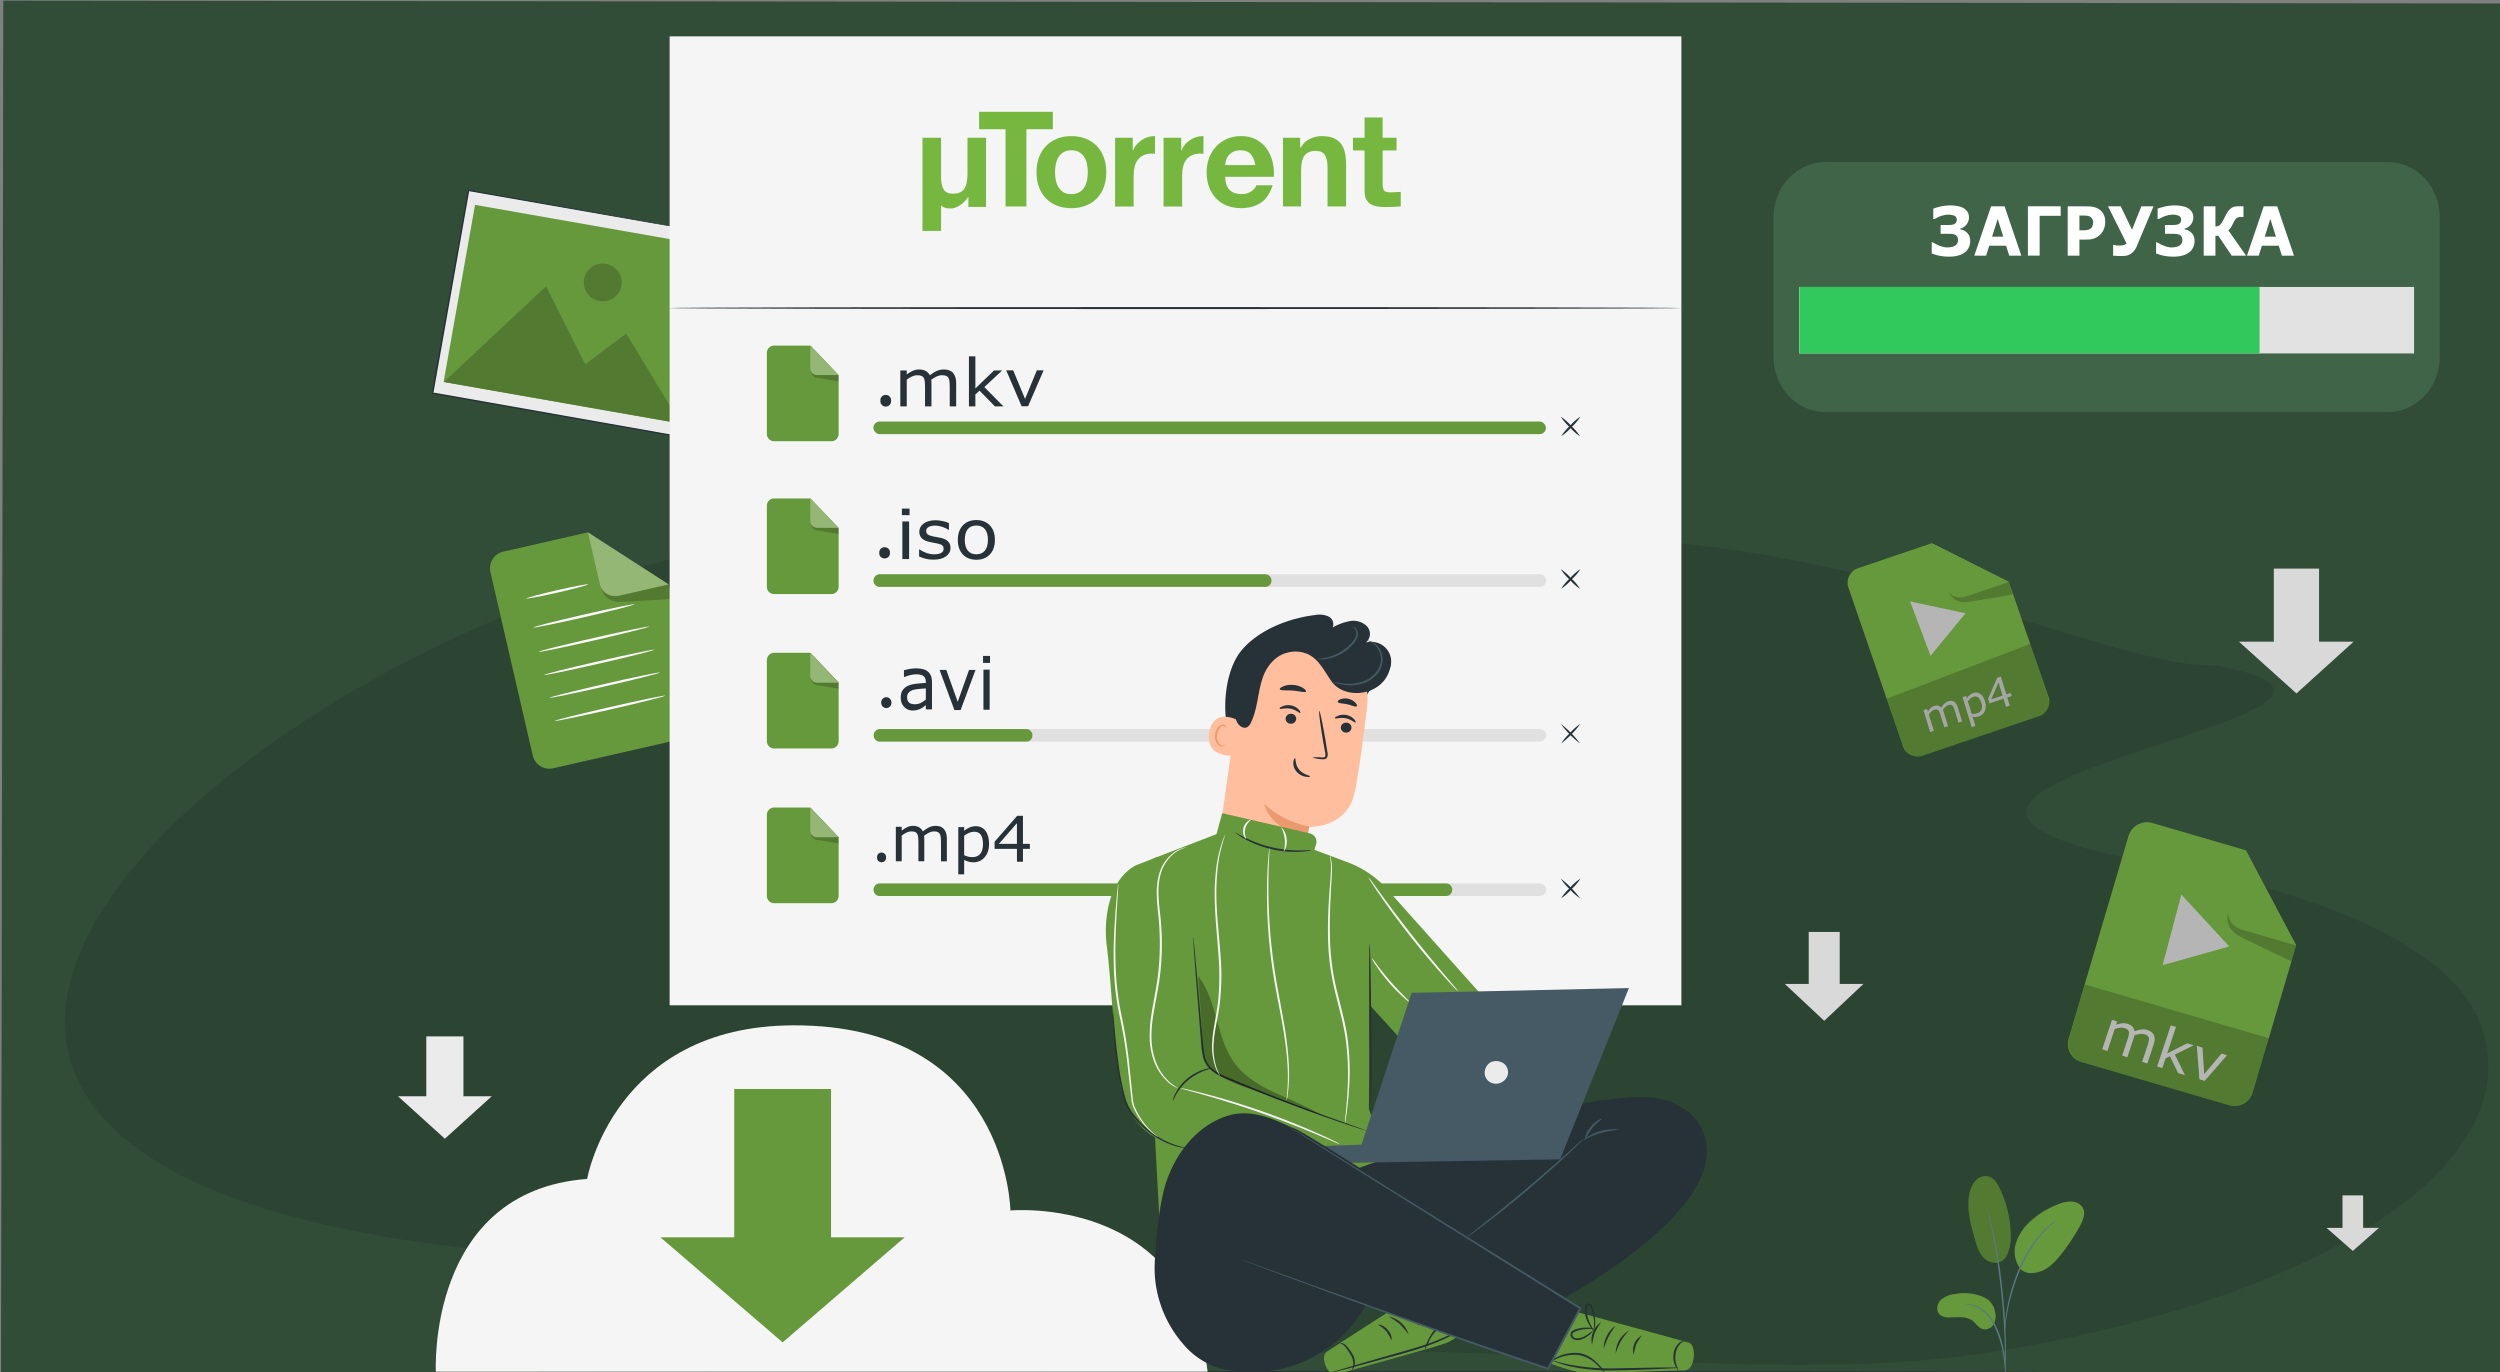 <svg version="1.1" viewBox="0 0 300.6 165" xmlns="http://www.w3.org/2000/svg">
 <rect x="0" y="0" width="300.6" height="165" fill="#808080" stroke="none"/>
 <style type="text/css">.custom-controls {
height: 64px;
fill: #fff;
}

.control-icon {
opacity: 0;
animation: icon-fade-in-out 4s ease-in-out infinite;
animation-fill-mode: forwards;
}

.stop {
animation-delay: .3s;
}

.play {
animation-delay: .5s;
}

.gamepad {
animation-delay: .7s;
padding: 0 0 0 20px;
}

@keyframes icon-fade-in-out {
0% {
opacity: 0;
}

10% {
opacity: 1;
}

80% {
opacity: 1;
}

90% {
opacity: 0;
}

100% {
opacity: 0;
}
}</style>
 <g transform="matrix(.038 0 0 .038 -.18 -.16)" clip-rule="evenodd" fill-rule="evenodd" image-rendering="optimizeQuality" shape-rendering="geometricPrecision">
  <polygon class="fil0" transform="matrix(.999 0 0 .992 21.47 6.601)" points="-6.29 -0.28 -13.51 4382 7930 4391 7937 8.68" fill="#314c37"/>
  <path d="m3901 1960c1286-653.5 2680 168.9 3115 149.9 837.8 156.3-1537 391.2-160.6 632.5 537.5 94.83 906.3 274.2 994.3 492.5 172.3 426.8-443.5 864-1514 1043-667.6 111.7-1437-20.78-2120 7.283-4273 175.6-1234-358.3-1485-293.3-5540 170.3-456.8-3358 1170-2032z" opacity=".094" stroke-width="12.89"/>
  <g transform="matrix(10.23 0 0 10.18 1526 -387.3)">
   <polygon transform="matrix(1 0 0 -1 -77.54 753)" points="72.18 392.4 72.18 373.8 80.94 373.8 66.43 360.6 51.93 373.8 60.69 373.8 60.69 392.4 66.1 392.4 66.76 392.4" fill="#ebebeb"/>
   <g fill="#d9d9d9">
    <polygon transform="matrix(1 0 0 -1 121.4 360.1)" points="433.2 144.9 439.8 144.9 440.6 144.9 447.2 144.9 447.2 122.2 457.9 122.2 440.2 106.1 422.4 122.2 433.2 122.2"/>
    <polygon transform="matrix(.685 0 0 -.712 114 431.3)" points="433.2 122.2 433.2 144.9 439.8 144.9 440.6 144.9 447.2 144.9 447.2 122.2 457.9 122.2 440.2 106.1 422.4 122.2"/>
    <polygon transform="matrix(.456 0 0 -.445 378.3 474.5)" points="422.4 122.2 433.2 122.2 433.2 144.9 439.8 144.9 440.6 144.9 447.2 144.9 447.2 122.2 457.9 122.2 440.2 106.1"/>
   </g>
   <path d="m483.8 464.9c0 0.15-104.7 0.26-233.8 0.26s-233.8-0.11-233.8-0.26 104.7-0.26 233.8-0.26 233.8 0.12 233.8 0.26z" fill="#263238"/>
   <g transform="translate(55.76 1.291)">
    <path d="m415.8 428.1c-1.71 2.44-5 1.63-6.57 0.14s-2.2-3.65-2.79-5.71c-1.35-4.7-2.72-9.64-1.71-14.43a8.05 8.05 0 0 1 1.84-3.92 4.17 4.17 0 0 1 4-1.32c1.68 0.44 2.72 2.08 3.47 3.64a34.46 34.46 0 0 1 3.4 14.76 11.93 11.93 0 0 1-1.61 6.84" fill="#66983c"/>
    <g opacity=".2">
     <path d="m415.8 428.1c-1.71 2.44-5 1.63-6.57 0.14s-2.2-3.65-2.79-5.71c-1.35-4.7-2.72-9.64-1.71-14.43a8.05 8.05 0 0 1 1.84-3.92 4.17 4.17 0 0 1 4-1.32c1.68 0.44 2.72 2.08 3.47 3.64a34.46 34.46 0 0 1 3.4 14.76 11.93 11.93 0 0 1-1.61 6.84"/>
    </g>
    <path d="m409.4 440.5a14.77 14.77 0 0 0-9.19-1.11 7.64 7.64 0 0 0-4.54 2c-1.13 1.25-1.35 3.46 0 4.53a4.34 4.34 0 0 0 2.86 0.73c2.43 0 5.12-0.46 7.06 1 1.11 0.83 1.85 2.22 3.17 2.63a3.14 3.14 0 0 0 3.45-1.54 5.36 5.36 0 0 0 0.39-3.94 6.05 6.05 0 0 0-3.2-4.3z" fill="#66983c"/>
    <path d="m420.5 431.6a8.85 8.85 0 0 1-1.38-8.17 15.66 15.66 0 0 1 4.84-7 26 26 0 0 1 8.67-5.12 9.17 9.17 0 0 1 3.9-0.66 4.1 4.1 0 0 1 3.27 2c0.91 1.74 0 3.85-0.91 5.57a66.39 66.39 0 0 1-5.69 8.67c-1.71 2.2-3.67 4.37-6.27 5.37s-5.3 0.87-6.68-0.93" fill="#66983c"/>
    <g fill="#5b7886">
     <path d="m415.9 464.9a5.5 5.5 0 0 1-0.15-1.11l-0.3-3a41.5 41.5 0 0 0-0.68-4.44 33.72 33.72 0 0 0-1.61-5.24 19.48 19.48 0 0 0-2.68-4.75 10.1 10.1 0 0 0-3.38-2.81 9.73 9.73 0 0 0-2.85-0.89 5.64 5.64 0 0 1-1.1-0.15 4.39 4.39 0 0 1 1.12 0 8.7 8.7 0 0 1 3 0.77 10 10 0 0 1 3.57 2.84 18.41 18.41 0 0 1 2.77 4.84 32.47 32.47 0 0 1 1.61 5.32 40.85 40.85 0 0 1 0.59 4.5c0.09 1.28 0.13 2.32 0.15 3a5.44 5.44 0 0 1-0.06 1.12z"/>
     <path d="m415.7 462.6a3.28 3.28 0 0 1 0-0.51v-1.47c0-1.28 0-3.13-0.07-5.41-0.11-4.57-0.5-10.87-1.26-17.79s-1.78-13.16-2.71-17.64c-0.21-1.12-0.43-2.13-0.64-3s-0.37-1.65-0.53-2.26l-0.34-1.44a1.58 1.58 0 0 1-0.09-0.5 3 3 0 0 1 0.18 0.48l0.42 1.41c0.19 0.61 0.39 1.37 0.61 2.25s0.47 1.89 0.71 3a164.2 164.2 0 0 1 2.84 17.65c0.76 6.94 1.11 13.26 1.14 17.83 0 2.29 0 4.14-0.08 5.42q-0.06 0.9-0.09 1.47a1.75 1.75 0 0 1-0.09 0.51z"/>
     <path d="m415.7 450.4a11.4 11.4 0 0 1 0-1.54c0.06-1 0.2-2.42 0.47-4.17a55.85 55.85 0 0 1 1.36-6.07 53.66 53.66 0 0 1 2.54-7.18 38.15 38.15 0 0 1 7.45-11.6 18 18 0 0 1 1.75-1.63c0.27-0.23 0.51-0.46 0.75-0.64s0.47-0.32 0.68-0.47a8.37 8.37 0 0 1 1.3-0.82 44.81 44.81 0 0 0-4.25 3.78 40.59 40.59 0 0 0-7.26 11.56 56.06 56.06 0 0 0-2.55 7.12c-0.67 2.23-1.11 4.28-1.45 6s-0.5 3.14-0.61 4.12a10 10 0 0 1-0.18 1.54z"/>
    </g>
   </g>
   <rect transform="rotate(-79.98)" x="-160.8" y="13.26" width="63.96" height="80" fill="#ebebeb"/>
   <path d="m75.06 111.6-0.39-0.06-1.14-0.16-20.42-3.53-56.9-10 0.24-0.16c-3.31 18.74-7.1 40.24-11.11 63l-0.19-0.26 78.78 14-0.23 0.16c3.4-19 6.21-34.68 8.18-45.67 1-5.49 1.77-9.8 2.3-12.75l0.62-3.37c0.14-0.76 0.23-1.16 0.23-1.16l-0.18 1.13c-0.13 0.76-0.32 1.88-0.57 3.33-0.51 2.95-1.25 7.25-2.2 12.74-1.92 11-4.68 26.79-8 45.81v0.19h-0.19l-78.83-13.96h-0.23v-0.23c4-22.74 7.84-44.23 11.16-63v-0.2h0.2l57 10.18 16.07 2.89 4.24 0.78 1.08 0.2z" fill="#263238"/>
   <g fill="#66983c">
    <rect transform="rotate(-79.98)" x="-156.8" y="16.03" width="55.91" height="74.38"/>
    <polygon transform="translate(-289.9 53.38)" points="310.1 74.09 322.2 98.3 334.9 88.76 351.7 116.7 278.5 103.8"/>
    <path d="m43.48 127.3a5.86 5.86 0 1 1-4.75-6.79 5.87 5.87 0 0 1 4.75 6.79z"/>
   </g>
   <g transform="translate(-289.9 53.38)" opacity=".2">
    <polygon points="310.1 74.09 322.2 98.3 334.9 88.76 351.7 116.7 278.5 103.8"/>
    <path d="m333.4 73.89a5.86 5.86 0 1 1-4.75-6.79 5.87 5.87 0 0 1 4.75 6.79z"/>
   </g>
   <path d="m540.7 382-45.54-13.37a5.94 5.94 0 0 1-4-7.37l18.5-63a6 6 0 0 1 7.38-4l28.88 8.48 15.59 29.6-13.41 45.69a5.94 5.94 0 0 1-7.4 3.97z" fill="#66983c"/>
   <g transform="translate(110.3 109.9)" opacity=".2">
    <path transform="rotate(16.36 410.9 254.1)" d="m381.4 242.4h59.34v17.18a6.36 6.36 0 0 1-6.36 6.36h-46.63a6.36 6.36 0 0 1-6.36-6.36v-17.18z"/>
   </g>
   <path d="m545.9 302.7-5.21 17.74a5.52 5.52 0 0 0 3.75 6.85l17.05 5z" fill="#66983c"/>
   <g transform="translate(110.3 109.9)" opacity=".2">
    <path d="m430.2 212.2s-1.49 4.24 3 7.09a5.45 5.45 0 0 0 0.53 0.29c2.11 1.05 16 8 16.1 7.63l1.4-4.77-17.06-5s-4.2-1.42-3.97-5.24z"/>
   </g>
   <path d="m63.62 267.8-41.21 9.46a5.28 5.28 0 0 1-6.34-4l-13.09-57a5.28 5.28 0 0 1 4-6.34l26.14-6 25 16.21 9.49 41.34a5.28 5.28 0 0 1-3.99 6.33z" fill="#66983c"/>
   <g transform="translate(-69.27 7.319)" opacity=".2">
    <path d="m106.6 214a5.49 5.49 0 0 0 5.42 4.21 4.87 4.87 0 0 0 0.54 0c2.09-0.1 15.9-0.78 15.83-1.09l-1-4.31-15.43 3.54s-3.88 0.7-5.36-2.35z"/>
   </g>
   <g transform="translate(-69.27 7.319)" opacity=".3">
    <path d="m102.4 196.6 3.68 16a4.92 4.92 0 0 0 5.9 3.7l15.43-3.54z" fill="#fff"/>
   </g>
   <g fill="#fafafa">
    <path d="m33.16 220.1c0 0.21-4.18 1.36-9.44 2.56s-9.57 2-9.62 1.82 4.18-1.35 9.45-2.56 9.57-2.02 9.61-1.82z"/>
    <path d="m47.56 226.3c0 0.21-6.94 2-15.6 4s-15.73 3.4-15.78 3.2 6.94-2 15.61-4 15.72-3.41 15.77-3.2z"/>
    <path d="m52.13 233.2c0 0.21-7.57 2.13-17 4.3s-17.16 3.78-17.21 3.55 7.57-2.13 17-4.29 17.16-3.76 17.21-3.56z"/>
    <path d="m53.73 240.4c0 0.21-7.57 2.14-17 4.3s-17.14 3.76-17.19 3.56 7.57-2.14 17-4.3 17.19-3.76 17.19-3.56z"/>
    <path d="m55.41 247.5c0 0.21-7.57 2.14-17 4.3s-17.14 3.76-17.18 3.56 7.57-2.13 17-4.3 17.13-3.78 17.18-3.56z"/>
    <path d="m57.05 254.7c0.05 0.2-7.57 2.13-17 4.29s-17.15 3.76-17.19 3.56 7.57-2.13 17-4.3 17.14-3.76 17.19-3.55z"/>
   </g>
   <g transform="matrix(1.148 0 0 1.176 -10.57 15.28)">
    <g transform="translate(-71.21 -56.87)">
     <rect x="131.3" y="86.19" width="272.6" height="256.1" fill="#f5f5f5" stroke-width="1.033"/>
     <path d="m174.9 193.2h-15.46a1.93 1.93 0 0 1-1.94-1.93v-21.41a1.94 1.94 0 0 1 1.94-1.94h9.8l7.6 7.83v15.52a1.93 1.93 0 0 1-1.94 1.93z" fill="#66983c"/>
     <path d="m169.2 167.9v6a1.81 1.81 0 0 0 1.8 1.8h5.8z" fill="#66983c"/>
     <g opacity=".2">
      <path d="m169.3 174.5a2 2 0 0 0 1.59 1.94h0.19c0.76 0.14 5.74 1 5.74 0.91v-1.62h-5.8s-1.44-0.01-1.72-1.23z"/>
     </g>
     <g opacity=".3">
      <path d="m169.2 167.9v6a1.81 1.81 0 0 0 1.8 1.8h5.8z" fill="#fff"/>
     </g>
     <path d="m188.1 182.5a1.439 1.371 0 1 1 2.855 0 1.439 1.371 0 1 1-2.855 0z" fill="#263238" stroke-width="2.23"/>
     <rect x="186.2" y="188" width="181.2" height="3.32" rx="1.66" fill="#66983c"/>
     <path d="m376.7 186.7a13.43 13.43 0 0 1-2.42 2.78 13.26 13.26 0 0 1-2.78 2.41 13.55 13.55 0 0 1 2.41-2.78 13.17 13.17 0 0 1 2.79-2.41z" fill="#263238"/>
     <path d="m376.6 191.9a13.26 13.26 0 0 1-2.78-2.41 13.43 13.43 0 0 1-2.42-2.78 13.26 13.26 0 0 1 2.78 2.41 13.43 13.43 0 0 1 2.42 2.78z" fill="#263238"/>
     <path d="m174.9 233.6h-15.46a1.94 1.94 0 0 1-1.94-1.94v-21.41a1.93 1.93 0 0 1 1.94-1.93h9.8l7.6 7.82v15.52a1.94 1.94 0 0 1-1.94 1.94z" fill="#66983c"/>
     <path d="m169.2 208.3v6a1.8 1.8 0 0 0 1.8 1.8h5.8z" fill="#66983c"/>
     <g opacity=".2">
      <path d="m169.3 214.8a2 2 0 0 0 1.59 1.94h0.19c0.76 0.14 5.74 1 5.74 0.91v-1.58h-5.8s-1.44-0.05-1.72-1.27z"/>
     </g>
     <g opacity=".3">
      <path d="m169.2 208.3v6a1.8 1.8 0 0 0 1.8 1.8h5.8z" fill="#fff"/>
     </g>
     <path d="m187.8 222.7a1.438 1.316 0 1 1 2.853 0 1.438 1.316 0 1 1-2.853 0z" fill="#263238" stroke-width="2.184"/>
     <path d="m365.8 231.7h-177.9a1.66 1.66 0 0 1-1.66-1.66 1.66 1.66 0 0 1 1.66-1.67h177.9a1.66 1.66 0 0 1 1.66 1.67 1.66 1.66 0 0 1-1.66 1.66z" fill="#e0e0e0"/>
     <path d="m291.8 231.7h-103.9a1.66 1.66 0 0 1-1.66-1.66 1.66 1.66 0 0 1 1.66-1.67h103.9a1.66 1.66 0 0 1 1.66 1.67 1.66 1.66 0 0 1-1.66 1.66z" fill="#66983c"/>
     <path d="m376.7 227a13.14 13.14 0 0 1-2.42 2.78 12.57 12.57 0 0 1-2.78 2.41 13.55 13.55 0 0 1 2.41-2.78 13.17 13.17 0 0 1 2.79-2.41z" fill="#263238"/>
     <path d="m376.6 232.2a12.57 12.57 0 0 1-2.78-2.41 13.14 13.14 0 0 1-2.42-2.78 13.26 13.26 0 0 1 2.78 2.41 13.43 13.43 0 0 1 2.42 2.78z" fill="#263238"/>
     <path d="m174.9 274.4h-15.46a1.94 1.94 0 0 1-1.94-1.94v-21.41a1.94 1.94 0 0 1 1.94-1.93h9.8l7.6 7.83v15.51a1.94 1.94 0 0 1-1.94 1.94z" fill="#66983c"/>
     <path d="m169.2 249.2v6a1.8 1.8 0 0 0 1.8 1.83h5.8z" fill="#66983c"/>
     <g opacity=".2">
      <path d="m169.3 255.7a2 2 0 0 0 1.59 1.94h0.19c0.76 0.13 5.74 1 5.74 0.9v-1.56h-5.8s-1.44 0-1.72-1.28z"/>
     </g>
     <g opacity=".3">
      <path d="m169.2 249.2v6a1.8 1.8 0 0 0 1.8 1.83h5.8z" fill="#fff"/>
     </g>
     <path d="m188.3 262.3a1.386 1.442 0 1 1 1.364 1.442 1.364 1.419 0 0 1-1.364-1.442z" fill="#263238" stroke-width="2.244"/>
     <path d="m365.8 272.6h-177.9a1.66 1.66 0 0 1-1.66-1.66 1.66 1.66 0 0 1 1.66-1.66h177.9a1.66 1.66 0 0 1 1.66 1.66 1.66 1.66 0 0 1-1.66 1.66z" fill="#e0e0e0"/>
     <path d="m227.4 272.6h-39.45a1.66 1.66 0 0 1-1.66-1.66 1.66 1.66 0 0 1 1.66-1.66h39.45a1.66 1.66 0 0 1 1.66 1.66 1.66 1.66 0 0 1-1.66 1.66z" fill="#66983c"/>
     <path d="m376.7 267.9a26.68 26.68 0 0 1-5.2 5.2 13.26 13.26 0 0 1 2.41-2.78 13 13 0 0 1 2.79-2.42z" fill="#263238"/>
     <path d="m376.6 273.1a26.68 26.68 0 0 1-5.2-5.2 26.68 26.68 0 0 1 5.2 5.2z" fill="#263238"/>
     <path d="m174.9 315.3h-15.46a1.94 1.94 0 0 1-1.94-1.93v-21.41a1.94 1.94 0 0 1 1.94-1.94h9.8l7.6 7.83v15.52a1.94 1.94 0 0 1-1.94 1.93z" fill="#66983c"/>
     <path d="m169.2 290.1v6a1.81 1.81 0 0 0 1.8 1.8h5.8z" fill="#66983c"/>
     <g opacity=".2">
      <path d="m169.3 296.6a2 2 0 0 0 1.59 1.94h0.19c0.76 0.14 5.74 1 5.74 0.91v-1.62h-5.8s-1.44-0.01-1.72-1.23z"/>
     </g>
     <g opacity=".3">
      <path d="m169.2 290.1v6a1.81 1.81 0 0 0 1.8 1.8h5.8z" fill="#fff"/>
     </g>
     <path d="m187.2 303.2a1.21 1.138 0 1 1 2.4 0 1.21 1.138 0 1 1-2.4 0z" fill="#263238" stroke-width="1.862"/>
     <path d="m365.8 313.4h-177.9a1.66 1.66 0 0 1-1.66-1.66 1.66 1.66 0 0 1 1.66-1.66h177.9a1.66 1.66 0 0 1 1.66 1.66 1.66 1.66 0 0 1-1.66 1.66z" fill="#e0e0e0"/>
     <path d="m340.5 313.4h-152.6a1.66 1.66 0 0 1-1.66-1.66 1.66 1.66 0 0 1 1.66-1.66h152.6a1.66 1.66 0 0 1 1.66 1.66 1.66 1.66 0 0 1-1.66 1.66z" fill="#66983c"/>
     <g fill="#263238">
      <path d="m376.7 308.8a13 13 0 0 1-2.42 2.79 13.26 13.26 0 0 1-2.78 2.41 13.26 13.26 0 0 1 2.41-2.78 13 13 0 0 1 2.79-2.42z"/>
      <path d="m376.6 314a13.26 13.26 0 0 1-2.78-2.41 13 13 0 0 1-2.42-2.79 26.68 26.68 0 0 1 5.2 5.2z"/>
      <path d="m403.9 158c0 0.15-61.08 0.27-136.4 0.27s-136.4-0.12-136.4-0.27 61.06-0.26 136.4-0.26 136.4 0.12 136.4 0.26z"/>
      <g transform="matrix(2.122 0 0 1.867 -283.8 -176.9)" stroke-width=".228" aria-label="mkv">
       <path d="m232 193.3h-0.818v-2.895q0-0.328-0.03-0.633-0.026-0.305-0.117-0.487-0.1-0.196-0.287-0.296-0.187-0.1-0.54-0.1-0.344 0-0.688 0.182-0.344 0.177-0.688 0.455 0.013 0.105 0.022 0.246 9e-3 0.137 9e-3 0.273v3.255h-0.818v-2.895q0-0.337-0.03-0.637-0.026-0.305-0.117-0.487-0.1-0.196-0.287-0.291-0.187-0.1-0.54-0.1-0.335 0-0.675 0.173-0.335 0.173-0.67 0.442v3.796h-0.818v-5.084h0.818v0.564q0.383-0.332 0.762-0.519 0.383-0.187 0.814-0.187 0.496 0 0.84 0.218 0.348 0.218 0.518 0.605 0.496-0.437 0.905-0.628 0.409-0.196 0.875-0.196 0.801 0 1.18 0.51 0.383 0.505 0.383 1.416z"/>
       <path d="m238 193.3h-1.08l-1.95-2.226-0.531 0.528v1.698h-0.818v-7.083h0.818v4.543l2.364-2.544h1.032l-2.259 2.349z"/>
       <path d="m243.1 188.2-1.968 5.084h-0.823l-1.955-5.084h0.888l1.506 4.047 1.493-4.047z"/>
      </g>
      <g transform="matrix(2.3 0 0 2.112 -337.2 -223.6)" stroke-width=".216" aria-label="iso">
       <path d="m231.8 206.6h-0.893v-0.822h0.893zm-0.051 5.494h-0.792v-4.706h0.792z"/>
       <path d="m236.6 210.7q0 0.645-0.535 1.058-0.531 0.413-1.454 0.413-0.522 0-0.961-0.122-0.434-0.126-0.729-0.274v-0.889h0.042q0.375 0.282 0.834 0.451 0.459 0.164 0.881 0.164 0.522 0 0.817-0.169 0.295-0.169 0.295-0.531 0-0.278-0.16-0.421t-0.615-0.244q-0.169-0.038-0.442-0.088-0.27-0.051-0.493-0.11-0.619-0.164-0.881-0.48-0.257-0.32-0.257-0.784 0-0.291 0.118-0.548 0.122-0.257 0.366-0.459 0.236-0.198 0.598-0.312 0.366-0.118 0.817-0.118 0.421 0 0.851 0.105 0.434 0.101 0.72 0.249v0.847h-0.042q-0.303-0.223-0.737-0.375-0.434-0.156-0.851-0.156-0.434 0-0.733 0.169-0.299 0.164-0.299 0.493 0 0.291 0.181 0.438 0.177 0.147 0.573 0.24 0.219 0.051 0.489 0.101 0.274 0.051 0.455 0.093 0.552 0.126 0.851 0.434 0.299 0.312 0.299 0.826z"/>
       <path d="m241.8 209.7q0 1.15-0.59 1.816-0.59 0.666-1.58 0.666-0.999 0-1.588-0.666-0.586-0.666-0.586-1.816t0.586-1.816q0.59-0.67 1.588-0.67 0.99 0 1.58 0.67 0.59 0.666 0.59 1.816zm-0.817 0q0-0.914-0.358-1.357-0.358-0.447-0.994-0.447-0.645 0-1.003 0.447-0.354 0.442-0.354 1.357 0 0.885 0.358 1.344 0.358 0.455 0.999 0.455 0.632 0 0.99-0.451 0.362-0.455 0.362-1.348z"/>
      </g>
      <g transform="matrix(2.172 0 0 2.319 -303 -326.1)" stroke-width=".209" aria-label="avi">
       <path d="m232.5 254.5h-0.765v-0.487q-0.102 0.07-0.278 0.196-0.172 0.123-0.335 0.196-0.192 0.094-0.442 0.155-0.249 0.066-0.585 0.066-0.618 0-1.047-0.409-0.429-0.409-0.429-1.043 0-0.52 0.221-0.839 0.225-0.323 0.638-0.507 0.417-0.184 1.002-0.249 0.585-0.066 1.256-0.098v-0.119q0-0.262-0.094-0.434-0.09-0.172-0.262-0.27-0.164-0.094-0.393-0.127t-0.479-0.033q-0.303 0-0.675 0.082-0.372 0.078-0.769 0.229h-0.041v-0.781q0.225-0.061 0.65-0.135 0.425-0.074 0.839-0.074 0.483 0 0.839 0.082 0.36 0.078 0.622 0.27 0.258 0.188 0.393 0.487t0.135 0.741zm-0.765-1.125v-1.272q-0.352 0.021-0.831 0.061-0.474 0.041-0.753 0.119-0.331 0.094-0.536 0.295-0.205 0.196-0.205 0.544 0 0.393 0.237 0.593 0.237 0.196 0.724 0.196 0.405 0 0.74-0.155 0.335-0.16 0.622-0.38z"/>
       <path d="m237.9 250-1.849 4.57h-0.773l-1.837-4.57h0.835l1.415 3.637 1.403-3.637z"/>
       <path d="m239.7 249.2h-0.867v-0.798h0.867zm-0.049 5.335h-0.769v-4.57h0.769z"/>
      </g>
      <g transform="matrix(1.895 0 0 1.831 -241.6 -235)" stroke-width="1.711" aria-label="mp4">
       <path d="m236.2 294.5h-0.837v-2.833q0-0.321-0.031-0.619-0.027-0.298-0.12-0.477-0.102-0.192-0.294-0.289t-0.552-0.098q-0.352 0-0.704 0.178-0.352 0.174-0.704 0.445 0.013 0.102 0.022 0.24 9e-3 0.134 9e-3 0.267v3.185h-0.837v-2.833q0-0.33-0.031-0.624-0.027-0.298-0.12-0.477-0.102-0.192-0.294-0.285-0.192-0.098-0.552-0.098-0.343 0-0.69 0.169-0.343 0.169-0.686 0.432v3.715h-0.837v-4.976h0.837v0.552q0.392-0.325 0.779-0.508 0.392-0.183 0.833-0.183 0.508 0 0.86 0.214 0.356 0.214 0.53 0.592 0.508-0.428 0.926-0.615 0.419-0.192 0.895-0.192 0.82 0 1.207 0.499 0.392 0.494 0.392 1.385z"/>
       <path d="m242.2 292q0 0.606-0.174 1.109-0.174 0.499-0.49 0.846-0.294 0.33-0.695 0.512-0.396 0.178-0.842 0.178-0.388 0-0.704-0.085-0.312-0.085-0.637-0.263v2.085h-0.837v-6.811h0.837v0.521q0.334-0.281 0.748-0.468 0.419-0.192 0.891-0.192 0.9 0 1.399 0.681 0.503 0.677 0.503 1.884zm-0.864 0.022q0-0.9-0.307-1.345-0.307-0.445-0.944-0.445-0.361 0-0.726 0.156t-0.699 0.41v2.82q0.356 0.16 0.61 0.218 0.258 0.058 0.584 0.058 0.699 0 1.091-0.472 0.392-0.472 0.392-1.399z"/>
       <path d="m248 292.7h-0.984v1.866h-0.855v-1.866h-3.176v-1.025l3.212-3.742h0.82v4.054h0.984zm-1.84-0.713v-2.993l-2.57 2.993z"/>
      </g>
     </g>
     <g transform="matrix(1.878 .575 -.597 1.759 208.1 -89.47)" fill="#b5b5b5" stroke-width=".203" aria-label="mkv">
      <path d="m228.2 179.6h-0.747v-2.527q0-0.286-0.028-0.552-0.024-0.266-0.107-0.425-0.091-0.171-0.262-0.258t-0.493-0.087q-0.314 0-0.628 0.159-0.314 0.155-0.628 0.397 0.012 0.091 0.02 0.214 8e-3 0.119 8e-3 0.238v2.841h-0.747v-2.527q0-0.294-0.028-0.556-0.024-0.266-0.107-0.425-0.091-0.171-0.262-0.254-0.171-0.087-0.493-0.087-0.306 0-0.616 0.151-0.306 0.151-0.612 0.385v3.313h-0.747v-4.438h0.747v0.493q0.35-0.29 0.695-0.453 0.35-0.163 0.743-0.163 0.453 0 0.767 0.191 0.318 0.191 0.473 0.528 0.453-0.381 0.826-0.548 0.373-0.171 0.799-0.171 0.731 0 1.077 0.445 0.35 0.441 0.35 1.236z"/>
      <path d="m233.6 179.6h-0.985l-1.78-1.943-0.485 0.461v1.482h-0.747v-6.182h0.747v3.965l2.157-2.221h0.942l-2.062 2.05z"/>
      <path d="m238.2 175.1-1.796 4.438h-0.751l-1.784-4.438h0.81l1.375 3.532 1.363-3.532z"/>
     </g>
    </g>
   </g>
   <path d="m224.8 464.8h-238.7s-2.81-56.16 46.8-59.9c0 0 8.22-47.49 63.64-47.74 66.46-0.29 67.28 57.55 67.28 57.55s54.41-5.13 61 50.09" fill="#f5f5f5"/>
   <polygon transform="matrix(.846 0 0 -.806 -25.24 700)" points="122.5 400.8 139.2 400.8 141.2 400.8 157.9 400.8 157.9 343.6 184.8 343.6 140.2 303.1 95.53 343.6 122.5 343.6" fill="#66983c"/>
   <g transform="matrix(1.163 0 0 1.145 -31.57 -67.31)">
    <path d="m226.2 292c-2.06-6.61-1.2-17.7 3.35-23.17s12.44-8.63 19.5-9.5a5.91 5.91 0 0 1 3.49 0.36 2.35 2.35 0 0 1 1.18 3 15 15 0 0 1 4.61-1.72 5.07 5.07 0 0 1 4.52 1.43 3.1 3.1 0 0 1-0.28 4.38 5.33 5.33 0 0 1 6.06 7.68 16.84 16.84 0 0 1-4.33 4.81c-1.57 1.2-1.94 2.56-1.87 4.54" fill="#263238"/>
    <path d="m228.9 280.5-5.34 38.85a11.67 11.67 0 0 0 10.54 13.22 11.67 11.67 0 0 0 12.57-10.05c0.4-2.93 0.74-5.37 0.8-5.67 0 0 10 0.44 12.08-9.26 1-4.68 2.27-14.49 3.31-23.38a18.47 18.47 0 0 0-14.72-20.19l-0.94-0.19c-10.2-1.47-17.15 6.41-18.3 16.67z" fill="#ffbe9d"/>
    <path d="m247.5 316.7a23.08 23.08 0 0 1-12-6.13s1.6 7.59 11.47 8.65z" fill="#eb996e"/>
    <g fill="#263238">
     <path d="m258.7 290.1a1.42 1.42 0 0 1-1.62 1.13 1.35 1.35 0 0 1-1.18-1.53 1.42 1.42 0 0 1 1.62-1.14 1.36 1.36 0 0 1 1.18 1.54z"/>
     <path d="m259.8 288.5c-0.21 0.15-1.11-0.84-2.6-1.14s-2.74 0.24-2.86 0 0.18-0.39 0.72-0.64a3.91 3.91 0 0 1 2.34-0.24 3.71 3.71 0 0 1 2 1.13c0.41 0.47 0.5 0.82 0.4 0.89z"/>
     <path d="m244 287.7a1.41 1.41 0 0 1-1.61 1.13 1.35 1.35 0 0 1-1.18-1.53 1.41 1.41 0 0 1 1.61-1.14 1.35 1.35 0 0 1 1.18 1.54z"/>
     <path d="m245.1 285.9c-0.21 0.14-1.11-0.85-2.6-1.14s-2.74 0.23-2.86 0 0.17-0.39 0.72-0.64a3.91 3.91 0 0 1 2.34-0.24 3.71 3.71 0 0 1 2 1.13c0.41 0.46 0.5 0.82 0.4 0.89z"/>
     <path d="m248.3 298a9.91 9.91 0 0 1 2.52 0c0.38 0 0.76 0 0.88-0.22a2.07 2.07 0 0 0 0-1.18c-0.18-1-0.36-2-0.55-3.13-0.74-4.44-1.19-8.07-1-8.1s0.92 3.56 1.66 8c0.17 1.1 0.34 2.14 0.5 3.14a2.33 2.33 0 0 1-0.1 1.53 1 1 0 0 1-0.74 0.44 3.39 3.39 0 0 1-0.67 0 9.6 9.6 0 0 1-2.5-0.48z"/>
     <path d="m243.7 298.2c0.25 0-0.07 1.66 1.09 3.09s2.91 1.59 2.88 1.82-0.45 0.24-1.18 0.11a4.15 4.15 0 0 1-2.43-1.43 3.58 3.58 0 0 1-0.8-2.56c0.07-0.69 0.33-1.06 0.44-1.03z"/>
     <path d="m246.6 280.1c-0.23 0.38-1.68-0.11-3.47-0.25s-3.31 0.05-3.47-0.36c-0.07-0.19 0.26-0.52 0.91-0.8a5.79 5.79 0 0 1 2.69-0.38 5.64 5.64 0 0 1 2.59 0.84c0.59 0.39 0.85 0.77 0.75 0.95z"/>
     <path d="m260.1 284.1c-0.33 0.29-1.29-0.27-2.52-0.54s-2.33-0.22-2.5-0.63c-0.07-0.19 0.16-0.5 0.68-0.73a3.76 3.76 0 0 1 4 0.94c0.42 0.44 0.49 0.85 0.34 0.96z"/>
    </g>
    <path d="m228.3 287.8c-0.15-0.1-6.28-3.3-7.4 3.38s5.83 6.42 5.87 6.23 1.53-9.61 1.53-9.61z" fill="#ffbe9d"/>
    <path d="m225.1 294.6s-0.13 0.06-0.34 0.12a1.15 1.15 0 0 1-0.87-0.13 2.9 2.9 0 0 1-0.9-2.8 4 4 0 0 1 0.6-1.62 1.36 1.36 0 0 1 1-0.74 0.59 0.59 0 0 1 0.63 0.43c0.06 0.2 0 0.33 0 0.35s0.16-0.09 0.15-0.38a0.75 0.75 0 0 0-0.19-0.46 0.92 0.92 0 0 0-0.62-0.28 1.67 1.67 0 0 0-1.39 0.84 4 4 0 0 0-0.71 1.79 3.06 3.06 0 0 0 1.22 3.17 1.24 1.24 0 0 0 1.09 0c0.29-0.13 0.35-0.27 0.33-0.29z" fill="#eb996e"/>
    <path d="m269.2 272.3c-0.67 8.8-11.94 10.62-15.82 5-1.79-2.6-3.21-5.72-6-7.22a8.05 8.05 0 0 0-6.19-0.38h-0.07c-3 1-5.15 3.88-6.09 6.89-1.31 4.18-1.26 8.07-3 11.82a2.77 2.77 0 0 1-1.08 1.38c-0.91 0.45-2-0.26-2.53-1.12a8.34 8.34 0 0 1-0.94-4.69 27.77 27.77 0 0 1 2.22-10.76 18.83 18.83 0 0 1 7-8.36 17.92 17.92 0 0 1 13.29-2.2 22.06 22.06 0 0 1 11.65 7 12.91 12.91 0 0 1 3.14 5.51" fill="#263238"/>
    <path d="m263 266.3a1.93 1.93 0 0 1 0.92 0.19 4.66 4.66 0 0 1 2 1.6 5.8 5.8 0 0 1 1.09 3.64 6.5 6.5 0 0 1-2 4.19 8.54 8.54 0 0 1-4.09 2.22 11.92 11.92 0 0 1-3.78 0.2 14.12 14.12 0 0 1-2.49-0.5 2.84 2.84 0 0 1-0.87-0.33c0-0.1 1.29 0.31 3.39 0.46a11.82 11.82 0 0 0 3.63-0.3 8.32 8.32 0 0 0 3.84-2.12 6.13 6.13 0 0 0 1.9-3.85 5.59 5.59 0 0 0-0.91-3.4 4.79 4.79 0 0 0-1.79-1.62c-0.57-0.27-0.84-0.33-0.84-0.38z" fill="#455a64"/>
    <path d="m259 262.5s0.26 0 0.62 0.22a2.16 2.16 0 0 1 0.8 1.6 3.89 3.89 0 0 1-0.94 2.47 11 11 0 0 1-2.26 2.25 11.78 11.78 0 0 1-5.28 2.23 5.55 5.55 0 0 1-2.38 0c0-0.09 0.91-0.06 2.31-0.36a12.84 12.84 0 0 0 5-2.29 12 12 0 0 0 2.19-2.12 3.75 3.75 0 0 0 0.95-2.17 2.06 2.06 0 0 0-0.56-1.46c-0.24-0.27-0.45-0.33-0.45-0.37z" fill="#455a64"/>
    <path d="m304.1 385a15.35 15.35 0 0 1-22.87 0l-17.68-19.8-0.21 28.21 6.24 18.09-62 10.75-2.59-48.93-4.46-37.56a10.2 10.2 0 0 1 6.39-10.7l17.07-6.71 24 4.4 9.66 3.68a26.36 26.36 0 0 1 10.53 7.32l27.11 31" fill="#66983c"/>
    <path d="m263.9 392.2c0.15 0 0.18-9.78 0.08-21.82s-0.29-21.82-0.44-21.82-0.18 9.77-0.08 21.82 0.3 21.82 0.44 21.82z" fill="#263238"/>
    <path d="m261.6 399.4-37.46-15.08a8.54 8.54 0 0 1-5.33-7.29l-2.74-35.91s0.32-15.27-9.22-16l-5.43 2.14c-7 3.73-8.75 13.94-7.79 21.82 1.35 11.2 1.92 27.06 3.44 36.78 1.24 7.95 5.8 14.95 13.58 17l46.13 10z" fill="#66983c"/>
    <g fill="#263238">
     <path d="m216.6 346.6a4.52 4.52 0 0 1 0.12 0.82q0.09 0.87 0.24 2.37l0.79 8.7c0.32 3.7 0.7 8.07 1.11 12.92 0.11 1.22 0.21 2.47 0.32 3.74a27.79 27.79 0 0 0 0.48 3.84 6.36 6.36 0 0 0 1.86 3.37 12.79 12.79 0 0 0 3.45 2.15c10.33 4.47 19.85 8.16 26.76 10.74l8.2 3 2.23 0.82a4.15 4.15 0 0 1 0.77 0.32 6 6 0 0 1-0.8-0.23l-2.26-0.73c-2-0.65-4.79-1.62-8.26-2.87-6.95-2.51-16.49-6.14-26.84-10.63a12.83 12.83 0 0 1-3.59-2.24 6.88 6.88 0 0 1-2-3.62 28.56 28.56 0 0 1-0.48-3.91c-0.1-1.27-0.2-2.52-0.3-3.74-0.37-4.85-0.71-9.23-1-12.93s-0.48-6.61-0.63-8.72c-0.06-1-0.11-1.79-0.15-2.37a6.47 6.47 0 0 1-0.02-0.8z"/>
     <path d="m195.2 366.1a1.83 1.83 0 0 1 0.08 0.48c0 0.38 0.07 0.83 0.12 1.39 0.11 1.28 0.26 3 0.45 5.09s0.46 4.71 0.84 7.54a71.24 71.24 0 0 0 1.69 9.09 13.7 13.7 0 0 0 1.82 4.34 25.53 25.53 0 0 0 2.8 3.44 23.89 23.89 0 0 0 6 4.49 22.25 22.25 0 0 0 6.57 2.16 1.74 1.74 0 0 1-0.48 0 12 12 0 0 1-1.39-0.18 18.2 18.2 0 0 1-4.86-1.65 23.31 23.31 0 0 1-6.17-4.49 24.4 24.4 0 0 1-2.87-3.48 14 14 0 0 1-1.91-4.48 68.21 68.21 0 0 1-1.66-9.17c-0.35-2.84-0.58-5.41-0.74-7.57s-0.24-3.9-0.28-5.11v-1.39a2.66 2.66 0 0 1-0.01-0.5z"/>
     <path d="m211.2 391.2a5.55 5.55 0 0 1 0.68-2 12.94 12.94 0 0 1 7.6-6.49 5.6 5.6 0 0 1 2.08-0.36c0 0.08-0.77 0.24-2 0.7a14.78 14.78 0 0 0-4.25 2.52 15 15 0 0 0-3.16 3.8c-0.59 1.1-0.87 1.86-0.95 1.83z"/>
    </g>
    <g opacity=".3">
     <path d="m250.9 395.1c-4-2.26-7.93-4-12.12-5.9s-8.28-4.34-11-8c-5.16-7-4.58-17-9.87-23.9q0.52 6.94 1 13.87c0.32 4.24-0.33 8.43 2.4 11.31 2.3 2.42 6.78 4.28 9.95 5.33 6.38 2.11 13.25 5.23 19.63 7.33"/>
    </g>
    <path d="m222.5 320 1.83-6.87 23.28 5.47a2.34 2.34 0 0 1 1.7 2.94l-1.78 6.06-8.4 10.78-9.53-1.7-7.1-5.45z" fill="#66983c"/>
    <path d="m248 323.2a2.75 2.75 0 0 1-0.82 0.19 20.89 20.89 0 0 1-2.28 0.22 27.28 27.28 0 0 1-14.57-3.5 18.26 18.26 0 0 1-1.93-1.23c-0.44-0.32-0.67-0.51-0.65-0.54s1.05 0.58 2.76 1.45a31.49 31.49 0 0 0 14.38 3.45c1.95 0 3.11-0.13 3.11-0.04z" fill="#263238"/>
    <g fill="#f5f5f5">
     <path d="m230.7 320.1s-0.32-0.19-0.56-0.71a3.51 3.51 0 0 1-0.18-2.17 3.47 3.47 0 0 1 1.12-1.87c0.45-0.36 0.8-0.44 0.82-0.39s-0.23 0.27-0.56 0.65a4.18 4.18 0 0 0-0.87 1.73 4.12 4.12 0 0 0 0 1.93c0.14 0.49 0.3 0.76 0.23 0.83z"/>
     <path d="m240.7 323.5a9.09 9.09 0 0 0-0.72-6.58s0.35 0.22 0.7 0.78a5.82 5.82 0 0 1 0.8 2.39 5.94 5.94 0 0 1-0.26 2.51c-0.23 0.61-0.46 0.93-0.52 0.9z"/>
     <path d="m241.5 391.1a3.08 3.08 0 0 1 0-0.7c0-0.46 0.14-1.13 0.17-2a54.47 54.47 0 0 0 0-7.37 100.4 100.4 0 0 0-1.38-10.84c-0.7-4.06-1.62-8.51-2.36-13.22a142.9 142.9 0 0 1-1.67-24.35c0.06-3.12 0.2-5.65 0.34-7.39 0.06-0.87 0.14-1.54 0.19-2a3.6 3.6 0 0 1 0.1-0.7 3.22 3.22 0 0 1 0 0.71c0 0.51 0 1.17-0.09 2-0.07 1.75-0.16 4.27-0.17 7.39a154.2 154.2 0 0 0 1.82 24.26c0.74 4.69 1.64 9.14 2.31 13.22a96 96 0 0 1 1.28 10.9 47.56 47.56 0 0 1-0.15 7.41c-0.06 0.87-0.2 1.54-0.26 2a3.57 3.57 0 0 1-0.13 0.68z"/>
     <path d="m253 324.5a0.62 0.62 0 0 1 0.07 0.18q0.06 0.18 0.15 0.54a13 13 0 0 1 0.27 2.13c0.12 1.87-0.14 4.55-0.29 7.86s-0.33 7.26-0.2 11.64a67 67 0 0 0 1.76 14.13c1.16 4.91 2.51 9.58 3 14a68.33 68.33 0 0 1 0.39 11.68c-0.17 3.32-0.47 6-0.71 7.83-0.12 0.92-0.23 1.64-0.31 2.12a6.48 6.48 0 0 1-0.14 0.73 3.27 3.27 0 0 1 0-0.75c0-0.53 0.12-1.24 0.21-2.12 0.18-1.85 0.42-4.52 0.54-7.83a71.68 71.68 0 0 0-0.5-11.6c-0.51-4.34-1.87-9-3-13.91a66 66 0 0 1-1.76-14.19c-0.1-4.4 0.1-8.36 0.32-11.67s0.5-6 0.45-7.83a15.06 15.06 0 0 0-0.18-2.12 7.22 7.22 0 0 1-0.07-0.82z"/>
     <path d="m274.3 364.5a8.5 8.5 0 0 1-1.82-1.45 41.14 41.14 0 0 1-3.88-4.05 42.86 42.86 0 0 1-3.34-4.51 8.46 8.46 0 0 1-1.12-2c0.13-0.08 2 2.89 4.85 6.21s5.41 5.69 5.31 5.8z"/>
     <path d="m287.1 361.5a8.62 8.62 0 0 1-1.12-1.09c-0.68-0.72-1.64-1.78-2.8-3.11-2.34-2.66-5.47-6.41-8.77-10.68s-6.13-8.27-8.11-11.2c-1-1.47-1.77-2.66-2.29-3.5a8.94 8.94 0 0 1-0.78-1.33 8.25 8.25 0 0 1 1 1.21l2.43 3.41c2 2.87 4.92 6.82 8.21 11.09s6.38 8 8.64 10.76l2.67 3.22a8.55 8.55 0 0 1 0.92 1.22z"/>
     <path d="m223.8 384.5a3.57 3.57 0 0 1-0.39-0.55 12.08 12.08 0 0 1-0.84-1.77 17.46 17.46 0 0 1-0.88-7.08c0.14-3 1-6.55 1.51-10.48a71.33 71.33 0 0 0 0.14-12.89c-0.3-4.58-0.75-8.94-0.92-12.93a63.48 63.48 0 0 1 0.31-10.6 36 36 0 0 1 1.52-7 17.47 17.47 0 0 1 0.69-1.82 3.2 3.2 0 0 1 0.29-0.62s-0.32 0.88-0.78 2.5a38.5 38.5 0 0 0-1.35 7 67.32 67.32 0 0 0-0.2 10.54c0.19 4 0.66 8.32 1 12.92a68.67 68.67 0 0 1-0.19 13c-0.52 4-1.43 7.45-1.61 10.44a18 18 0 0 0 0.7 7 20.6 20.6 0 0 0 1 2.34z"/>
     <path d="m212.8 387.9a8.36 8.36 0 0 1-2.46-1.42 14.12 14.12 0 0 1-4.27-6.4 19.58 19.58 0 0 1-1-5.27 34.24 34.24 0 0 1 0.31-6.14c0.57-4.29 1.72-8.89 2.09-13.83a74.05 74.05 0 0 0-0.12-13.94c-0.21-2.14-0.43-4.19-0.43-6.12a17.85 17.85 0 0 1 0.69-5.32 10.76 10.76 0 0 1 4.55-6.14 7.49 7.49 0 0 1 2-0.8 5.68 5.68 0 0 1 0.73-0.1 9.39 9.39 0 0 0-2.58 1.07 10.77 10.77 0 0 0-4.31 6.08 17.75 17.75 0 0 0-0.61 5.21c0 1.9 0.25 3.93 0.48 6.07a73.28 73.28 0 0 1 0.16 14c-0.38 5-1.54 9.61-2.13 13.85a32.54 32.54 0 0 0-0.35 6.05 18.9 18.9 0 0 0 0.91 5.17 14.26 14.26 0 0 0 4.05 6.36 18 18 0 0 0 2.29 1.62z"/>
     <path d="m255.7 403a12 12 0 0 1-1.66-0.67l-4.45-1.94c-3.76-1.61-9-3.76-14.88-5.87s-11.29-3.78-15.23-4.92l-4.66-1.33a10 10 0 0 1-1.7-0.54 13.24 13.24 0 0 1 1.75 0.34c1.12 0.25 2.73 0.65 4.71 1.18 4 1.05 9.41 2.67 15.31 4.78s11.12 4.32 14.85 6c1.87 0.85 3.37 1.57 4.39 2.09a10 10 0 0 1 1.57 0.88z"/>
     <path d="m207.3 401s-0.07 0-0.17-0.08a3.52 3.52 0 0 1-0.47-0.28 11.83 11.83 0 0 1-1.62-1.33 19.7 19.7 0 0 1-4.33-6.34 8.34 8.34 0 0 1-0.56-2.52c-0.1-0.88-0.2-1.79-0.31-2.74-0.2-1.89-0.43-3.91-0.66-6a129.6 129.6 0 0 0-2.19-13.79 75.31 75.31 0 0 1-1.5-13.88c-0.11-4.29 0.07-8.15 0.27-11.38s0.43-5.85 0.6-7.65c0.09-0.86 0.16-1.55 0.22-2.07a3.14 3.14 0 0 1 0.11-0.72 5.75 5.75 0 0 1 0 0.73c0 0.52-0.07 1.21-0.11 2.08-0.11 1.8-0.29 4.42-0.44 7.65s-0.29 7.08-0.16 11.35a77.84 77.84 0 0 0 1.53 13.78 125.6 125.6 0 0 1 2.13 13.78c0.21 2.13 0.42 4.15 0.61 6.05 0.1 0.94 0.19 1.86 0.28 2.74a7.9 7.9 0 0 0 0.51 2.43 20.23 20.23 0 0 0 4.13 6.33 14.27 14.27 0 0 0 1.53 1.39 4.76 4.76 0 0 1 0.6 0.47z"/>
    </g>
    <path d="m316 447.8s31.34 8.68 32.6 9.12c1.88 0.66 1.57 7.58-1.37 7.47-1.39-0.05-24.07 0.85-26.94 0.67s-11.51-3.59-11.51-3.59z" fill="#66983c"/>
    <g fill="#263238">
     <path d="m329 459.8a13.75 13.75 0 0 1 3.6-6.25 7 7 0 0 0-3.6 6.25z"/>
     <path d="m325.8 458.3c0.15 0 0.47-1.45 1.3-3.09s1.82-2.78 1.71-2.89a7.79 7.79 0 0 0-3 6z"/>
     <path d="m322.7 457.5a22 22 0 0 1 0.73-3.31 21.1 21.1 0 0 1 1.71-2.93 5.91 5.91 0 0 0-2.44 6.24z"/>
     <path d="m323.2 453.5a5.65 5.65 0 0 0 0.33-2.33 11 11 0 0 0-0.31-2.56 11.08 11.08 0 0 0-0.47-1.45 1.76 1.76 0 0 0-0.5-0.77 0.85 0.85 0 0 0-1.08 0 1.39 1.39 0 0 0-0.42 0.89 7.94 7.94 0 0 0 0 0.83 6.81 6.81 0 0 0 0.2 1.53 9.29 9.29 0 0 0 1 2.4 6 6 0 0 0 1.41 1.88c0.07-0.05-0.45-0.78-1.08-2.05a10.19 10.19 0 0 1-0.82-2.33 6.69 6.69 0 0 1-0.15-1.44c0-0.48 0-1.08 0.29-1.31a0.3 0.3 0 0 1 0.41 0 1.29 1.29 0 0 1 0.34 0.54 10.44 10.44 0 0 1 0.48 1.39 12.29 12.29 0 0 1 0.41 2.44c0.01 1.44-0.13 2.33-0.04 2.34z"/>
     <path d="m323.2 453.1a4.6 4.6 0 0 0-2-0.32 9 9 0 0 0-2.23 0.27 4.89 4.89 0 0 0-1.28 0.47 1.32 1.32 0 0 0-0.7 1.44 1.58 1.58 0 0 0 1.13 1.12 2.92 2.92 0 0 0 1.41 0 5.48 5.48 0 0 0 2-1 5.33 5.33 0 0 0 1.45-1.44 15.57 15.57 0 0 0-1.67 1.13 5.29 5.29 0 0 1-1.92 0.83 2.4 2.4 0 0 1-1.16 0 1 1 0 0 1-0.76-0.75 0.8 0.8 0 0 1 0.52-0.89 4.49 4.49 0 0 1 1.14-0.44 9.58 9.58 0 0 1 2.11-0.37c1.18-0.09 1.95 0.04 1.96-0.05z"/>
     <path d="m333.8 460.2a15.94 15.94 0 0 1 0.62-2.83 16.41 16.41 0 0 1 1.53-2.45 4.49 4.49 0 0 0-2.15 5.28z"/>
     <path d="m312 461.6a5.9 5.9 0 0 0 1.21 0.57 27.7 27.7 0 0 0 3.49 1.09 50.06 50.06 0 0 0 12 1.13c4.69-0.05 8.92-0.27 12-0.39l3.64-0.19a7.81 7.81 0 0 0 1.33-0.14 6.29 6.29 0 0 0-1.34-0.07h-3.64l-12 0.23a55.67 55.67 0 0 1-11.88-1c-3.05-0.55-4.81-1.32-4.81-1.23z"/>
     <path d="m311 462.3c0 0.07 0.9-0.43 2.34-1.07a10.9 10.9 0 0 1 5.93-1 9.37 9.37 0 0 1 5.13 3.05 16.38 16.38 0 0 0 1.81 1.84 10 10 0 0 0-1.54-2.09 12.43 12.43 0 0 0-2.08-1.95 7.46 7.46 0 0 0-3.23-1.37 10.33 10.33 0 0 0-6.17 1.17 7.93 7.93 0 0 0-2.19 1.42z"/>
    </g>
    <path d="m282.7 439.2s-29.65 19.42-30.7 20.22c-1.59 1.21 0.24 6.95 3 6 1.3-0.47 26.19-7.39 28.87-8.43s9.87-6.92 9.87-6.92z" fill="#66983c"/>
    <g fill="#263238">
     <path d="m273.9 454.6a7 7 0 0 0-5.33-4.86 28.6 28.6 0 0 1 3 2.07 30.82 30.82 0 0 1 2.33 2.79z"/>
     <path d="m276.6 452.2a5.89 5.89 0 0 0-1.81-2.92 6 6 0 0 0-2.88-1.87c-0.07 0.14 1.23 0.92 2.51 2.24s2.04 2.62 2.18 2.55z"/>
     <path d="m279.2 450.4a5.89 5.89 0 0 0-4.22-5.2 21.41 21.41 0 0 1 2.52 2.27 20.55 20.55 0 0 1 1.7 2.93z"/>
     <path d="m277.5 446.8c0.08 0-0.33-0.84-0.67-2.21a12.64 12.64 0 0 1-0.35-2.46 12 12 0 0 1 0-1.46 1.35 1.35 0 0 1 0.17-0.63 0.29 0.29 0 0 1 0.4-0.09c0.34 0.13 0.52 0.71 0.68 1.16a7.37 7.37 0 0 1 0.29 1.41 10.33 10.33 0 0 1-0.08 2.47c-0.21 1.41-0.49 2.26-0.4 2.29a6.36 6.36 0 0 0 0.77-2.22 9.35 9.35 0 0 0 0.19-2.58 7.76 7.76 0 0 0-0.28-1.52c-0.08-0.26-0.18-0.51-0.29-0.78a1.43 1.43 0 0 0-0.67-0.71 0.82 0.82 0 0 0-1 0.27 1.78 1.78 0 0 0-0.25 0.89 11.16 11.16 0 0 0 0.47 4.05 5.45 5.45 0 0 0 1.02 2.12z"/>
     <path d="m277.4 446.4c0 0.07 0.73-0.28 1.93-0.57a11.19 11.19 0 0 1 2.12-0.29 4.48 4.48 0 0 1 1.22 0.08 0.81 0.81 0 0 1 0.71 0.69 1.06 1.06 0 0 1-0.5 0.94 2.52 2.52 0 0 1-1.1 0.37 5.52 5.52 0 0 1-2.09-0.21 13.91 13.91 0 0 0-1.93-0.57 5.69 5.69 0 0 0 1.82 0.93 5.62 5.62 0 0 0 2.25 0.33 3 3 0 0 0 1.34-0.42 1.57 1.57 0 0 0 0.73-1.41 1.32 1.32 0 0 0-1.11-1.15 4.89 4.89 0 0 0-1.36-0.06 9.09 9.09 0 0 0-2.2 0.41 4.4 4.4 0 0 0-1.83 0.93z"/>
     <path d="m258.8 464.3s0.5-0.3 0.73-1.15a4.36 4.36 0 0 0-0.56-3.22 10.87 10.87 0 0 0-1-1.48 5.29 5.29 0 0 0-1-1.08 1.74 1.74 0 0 0-0.94-0.4c-0.25 0-0.38 0-0.37 0.08a2.68 2.68 0 0 1 1.07 0.6 7 7 0 0 1 0.86 1.08 15.1 15.1 0 0 1 0.92 1.45 4.59 4.59 0 0 1 0.66 2.89 12.77 12.77 0 0 1-0.37 1.23z"/>
     <path d="m269.4 456.3a3.6 3.6 0 0 0-1-2.84 3.7 3.7 0 0 0-2.61-1.54c-0.06 0.15 1.19 0.64 2.2 1.88a16 16 0 0 1 1.41 2.5z"/>
     <path d="m290.7 451.1a10.68 10.68 0 0 0-1.3 0.89 35.09 35.09 0 0 1-3.66 2.24 47.3 47.3 0 0 1-5.8 2.59c-2.25 0.84-4.77 1.63-7.43 2.4-5.34 1.53-10.17 2.94-13.65 4l-4.12 1.26a9.92 9.92 0 0 0-1.49 0.53 7.94 7.94 0 0 0 1.54-0.33l4.17-1.11c3.51-1 8.36-2.3 13.7-3.84 2.66-0.77 5.19-1.58 7.45-2.45a42.74 42.74 0 0 0 5.81-2.71 29.84 29.84 0 0 0 3.6-2.4 7.43 7.43 0 0 0 1.18-1.07z"/>
     <path d="m291.8 451.5a8 8 0 0 0-2.51-0.67 10.38 10.38 0 0 0-6.23 0.76 7.37 7.37 0 0 0-2.67 2.29 12.76 12.76 0 0 0-1.39 2.48 9.64 9.64 0 0 0-0.82 2.47 20.09 20.09 0 0 0 1.16-2.31 9.34 9.34 0 0 1 3.95-4.46 10.94 10.94 0 0 1 6-0.86c1.53 0.16 2.5 0.38 2.51 0.3z"/>
     <path d="m344.3 391.8s8.9 3.17 8.94 13.15c0.07 19.11-38.61 40.17-38.61 40.17l-51.48-34.11-3.22-1.3s69.48-26.1 84.37-17.91z"/>
    </g>
    <g fill="#455a64">
     <path d="m289.3 428.3a9.8 9.8 0 0 0 1.34-0.91c0.84-0.61 2-1.52 3.52-2.66 2.95-2.27 7-5.5 11.27-9.21s8.11-7.18 10.81-9.75c1.35-1.28 2.43-2.33 3.16-3.07a9.85 9.85 0 0 0 1.1-1.19 8 8 0 0 0-1.24 1l-3.22 2.99c-2.76 2.5-6.6 5.93-10.9 9.63s-8.28 7-11.16 9.31l-3.42 2.79a9.43 9.43 0 0 0-1.26 1.07z"/>
     <path d="m329.8 399a12.78 12.78 0 0 0-9.37 2.76c0.09 0.14 2-1.05 4.56-1.81s4.81-0.8 4.81-0.95z"/>
     <path d="m325.4 396a6.1 6.1 0 0 0-3.05 2.29 6.17 6.17 0 0 0-1.61 3.47c0.15 0.05 0.72-1.55 2-3.14s2.74-2.51 2.66-2.62z"/>
    </g>
    <path d="m347.2 456.5c0-0.06-0.61-0.18-1.32 0.4a4.76 4.76 0 0 0-1.49 3 5.83 5.83 0 0 0 0.47 3.3c0.36 0.78 0.76 1.14 0.81 1.11s-0.21-0.49-0.47-1.25a6.71 6.71 0 0 1-0.29-3.09 5.17 5.17 0 0 1 1.21-2.78 3.83 3.83 0 0 1 1.08-0.69z" fill="#263238"/>
    <polygon points="332.5 360.6 314.2 407.1 235.2 408.4 233.8 404.1 261.4 403.1 274.7 361.9" fill="#455a64"/>
    <path d="m295.6 380.8a3.5 3.5 0 0 1 3.79 0.4 3.07 3.07 0 0 1 0.75 3.37 3.35 3.35 0 0 1-2.85 2 3 3 0 0 1-3-2 3.37 3.37 0 0 1 1.33-3.77" fill="#ebebeb"/>
    <path d="m319.5 447.5s-72.73-47.7-75.7-48.69-10.18-5.71-17.37-3.73-13.65 8.44-16.88 17.87c-1.84 5.39-2.71 14.58-3.12 21.47a31.86 31.86 0 0 0 7.45 22.72 20.44 20.44 0 0 0 9.07 6.44c0.76 0.23 1.54 0.43 2.35 0.61a34.21 34.21 0 0 0 35.61-14.95l1.69-2.58s47.58 17.47 48.32 17.23z" fill="#263238"/>
    <path d="m229.6 434.4s0.13 0.07 0.4 0.18l1.19 0.47 4.61 1.77 17.13 6.46c7.28 2.72 16 5.94 25.78 9.5s20.62 7.46 32.2 11.38l0.21 0.07 0.11-0.19c1.81-3.47 3.73-7.14 5.68-10.85l2.89-5.54 0.11-0.21-0.2-0.13-55.47-35.21-16.67-10.52-4.53-2.82-1.18-0.72-0.41-0.23a4.53 4.53 0 0 0 0.38 0.27l1.15 0.77 4.48 2.9 16.58 10.65 55.38 35.35-0.09-0.34-2.9 5.53c-1.94 3.72-3.86 7.38-5.68 10.86l0.32-0.13c-11.57-3.91-22.42-7.79-32.21-11.32l-25.82-9.4-17.19-6.3-4.64-1.69-1.21-0.43z" fill="#455a64"/>
   </g>
   <path d="m526 316.5-5.79 21.95 20.59-5.811z" fill="#b5b5b5"/>
   <path d="m481.9 261.1-35.98 12.25a4.72 4.758 77.25 0 1-6.014-2.943l-16.9-49.36a4.767 4.806 77.25 0 1 2.991-5.985l22.82-7.769 23.84 12.04 12.26 35.8a4.72 4.758 77.25 0 1-3.018 5.975z" fill="#66983c" stroke-width=".798"/>
   <path d="m448.8 207.3 4.758 13.9a4.386 4.421 77.25 0 0 5.611 2.72l13.47-4.591z" fill="#66983c" stroke-width=".798"/>
   <path d="m442.1 225.4 6.319 16.9 10.81-13.23z" fill="#b5b5b5"/>
   <path d="m454.1 222.4s0.977 3.435 5.23 3.22a4.33 4.365 77.25 0 0 0.481-0.055c1.865-0.288 14.16-2.163 14.06-2.448l-1.28-3.737-13.48 4.595s-3.405 1.009-5.013-1.575z" opacity=".2" stroke-width=".798"/>
   <g fill="#cecece" stroke-width="2.45">
    <path d="m458.2 262.7-1.142 0.38-1.181-3.871q-0.134-0.438-0.301-0.832-0.161-0.396-0.363-0.597-0.22-0.215-0.521-0.262-0.302-0.047-0.794 0.117-0.48 0.16-0.885 0.563-0.407 0.397-0.774 0.928 0.061 0.134 0.131 0.319 0.068 0.178 0.124 0.361l1.328 4.352-1.142 0.38-1.181-3.871q-0.137-0.45-0.302-0.838-0.161-0.396-0.363-0.597-0.22-0.215-0.52-0.256-0.302-0.047-0.794 0.117-0.468 0.156-0.871 0.545-0.397 0.387-0.755 0.902l1.549 5.076-1.142 0.38-2.074-6.798 1.142-0.38 0.23 0.755q0.399-0.622 0.851-1.048 0.458-0.427 1.059-0.628 0.692-0.231 1.261-0.098 0.575 0.13 0.97 0.569 0.514-0.815 1.007-1.26 0.491-0.452 1.141-0.668 1.117-0.372 1.854 0.134 0.741 0.498 1.112 1.715z"/>
    <path d="m465.3 256.5q0.253 0.828 0.226 1.594-0.029 0.76-0.315 1.379-0.263 0.584-0.734 1.015-0.466 0.423-1.073 0.626-0.528 0.176-0.995 0.204-0.46 0.026-0.978-0.07l0.869 2.848-1.142 0.38-2.84-9.306 1.142-0.38 0.217 0.712q0.338-0.535 0.825-0.979 0.491-0.452 1.135-0.666 1.227-0.408 2.191 0.296 0.969 0.697 1.472 2.346zm-1.169 0.423q-0.375-1.229-0.98-1.699-0.605-0.469-1.473-0.18-0.492 0.164-0.925 0.543-0.433 0.379-0.783 0.877l1.176 3.853q0.553 0.057 0.923 0.021 0.376-0.038 0.82-0.186 0.953-0.317 1.291-1.14 0.338-0.823-0.049-2.089z"/>
    <path d="m473.5 254.8-1.342 0.447 0.778 2.55-1.166 0.388-0.778-2.55-4.33 1.442-0.427-1.4 2.818-6.57 1.117-0.372 1.69 5.539 1.342-0.447zm-2.805-0.139-1.248-4.09-2.256 5.257z"/>
   </g>
   <g transform="matrix(.652 -.519 .461 .728 75.61 284.7)" opacity=".2">
    <path transform="rotate(16.36 410.9 254.1)" d="m380.7 242.7 58.7 0.173 0.449 20.01c0.079 3.517-2.626 5.046-6.145 4.906l-46.01-1.821c-4.164-0.165-6.217-2.548-6.36-6.36z"/>
   </g>
  </g>
  <g transform="matrix(10.62 0 0 10.42 3404 -246.3)">
   <g transform="matrix(.157 0 0 .172 -69.45 -377.3)">
    <path d="m2935 3061h-1067c-54.52 0-98.73-43.65-98.73-97.5v-246.6c0-53.84 44.2-97.5 98.73-97.5h1067c54.52 0 98.73 43.65 98.73 97.5v246.6c0.011 53.85-44.19 97.5-98.72 97.5z" fill="#406448" stroke-width="1.078"/>
    <rect x="1818" y="2840" width="1167" height="117.4" fill="#e2e2e2" stroke-width="1.078"/>
    <g transform="matrix(1.085 0 0 1.072 879.6 2165)" fill="#32c95c">
     <rect x="865.3" y="629.6" width="804.9" height="109.6"/>
     <rect class="control-icon stop" x="1683" y="629.6" width="37.38" height="109.6" opacity="0"/>
     <rect class="control-icon stop" x="1736" y="629.6" width="37.38" height="109.6" opacity="0"/>
     <rect class="control-icon play" x="1791" y="629.6" width="37.38" height="109.6" opacity="0"/>
    </g>
    <g transform="matrix(2.471 0 0 2.496 478.6 2036)" fill="#fff" aria-label="ЗАГРУЗКА">
     <path d="m673.4 289.6c0.1 3.633-2.007 7.176-5.278 8.78-4.611 2.486-10.04 2.504-15.13 2.127-3.111-0.312-6.19-1.001-9.121-2.095v-7.875c1.326-0.184 2.284 1.022 3.48 1.406 2.999 1.37 6.25 2.488 9.598 2.173 2.526-0.132 5.562-0.781 6.762-3.272 0.711-1.965 0.362-4.816-1.833-5.667-2.746-0.956-5.7-0.551-8.555-0.64h-2.632v-6.234c2.849-0.051 5.708 0.126 8.547-0.145 1.741-0.119 3.73-1.164 3.812-3.115 0.325-1.438-0.52-2.947-1.94-3.375-4.291-1.493-9.019-0.457-13.04 1.361-0.993 0.399-1.903 1.198-3.027 1.032v-7.336c6.476-2.22 13.59-3.079 20.31-1.504 3.121 0.757 6.418 2.835 6.988 6.235 0.69 3.303-1.093 6.777-4.027 8.364-0.701 0.774-2.515 0.548-2.783 1.436 3.144 0.483 6.366 2.284 7.453 5.43 0.32 0.935 0.42 1.93 0.422 2.914z"/>
     <path d="m712.7 300h-9.305l-2.414-7.055h-12.94l-2.414 7.055h-9.07l12.89-34.9h10.36zm-13.9-13.45-4.289-12.52-4.289 12.52z"/>
     <path d="m742.9 271.8h-16.17v28.15h-9v-34.9h25.17z"/>
     <path d="m777.1 276.1c0.023 3.756-1.621 7.609-4.798 9.749-2.913 2.298-6.713 2.888-10.32 2.767h-4.685v11.37h-9v-34.9c5.534 0.026 11.07-0.055 16.6 0.046 4.071 0.165 8.593 1.559 10.79 5.263 1.039 1.707 1.423 3.728 1.416 5.707zm-9.305 0.211c0.099-2.289-1.869-4.147-4.037-4.465-2.133-0.351-4.308-0.214-6.463-0.246v10.45c2.688-0.069 5.522 0.296 8.034-0.853 1.83-0.884 2.529-2.978 2.466-4.89z"/>
     <path d="m814.2 265.1c-4.383 9.592-8.707 19.21-13.13 28.79-1.626 3.404-4.999 5.99-8.821 6.228-3.021 0.258-6.06 0.021-9.082-0.116v-7.617c1.573 0.105 3.135 0.536 4.734 0.445 1.844-0.076 4.05-0.026 5.432-1.44 0.114-0.581-0.548-1.167-0.754-1.75-4.442-8.179-8.884-16.36-13.33-24.54h9.773c2.891 5.516 5.781 11.03 8.672 16.55 2.383-5.516 4.766-11.03 7.148-16.55 3.117-2e-5 6.234-3e-5 9.352-5e-5z"/>
     <path d="m845.7 289.6c0.1 3.633-2.007 7.176-5.278 8.78-4.611 2.486-10.04 2.504-15.13 2.127-3.111-0.312-6.19-1.001-9.121-2.095v-7.875c1.326-0.184 2.284 1.022 3.48 1.406 2.999 1.37 6.25 2.488 9.598 2.173 2.526-0.132 5.562-0.781 6.762-3.272 0.711-1.965 0.362-4.816-1.833-5.667-2.746-0.956-5.7-0.551-8.555-0.64h-2.632v-6.234c2.849-0.051 5.708 0.126 8.547-0.145 1.741-0.119 3.73-1.164 3.812-3.115 0.325-1.438-0.52-2.947-1.94-3.375-4.291-1.493-9.019-0.457-13.04 1.361-0.993 0.399-1.903 1.198-3.027 1.032v-7.336c6.476-2.22 13.59-3.079 20.31-1.504 3.121 0.757 6.418 2.835 6.988 6.235 0.69 3.303-1.093 6.777-4.027 8.364-0.701 0.774-2.515 0.548-2.783 1.436 3.144 0.483 6.366 2.284 7.453 5.43 0.32 0.935 0.42 1.93 0.422 2.914z"/>
     <path d="m885.3 300h-11.04c-3.438-4.695-6.875-9.391-10.31-14.09h-2.203v14.09h-9v-34.9h9v14.23c1.676 0.058 3.362-0.601 4.343-2.005 2.896-3.514 3.935-8.498 7.914-11.1 2.832-1.58 6.177-1.144 9.282-1.124v7.57c-1.998 0.089-4.367-0.435-5.869 1.254-2.25 2.455-2.866 6.207-5.78 8.074 4.555 6 9.109 12 13.66 18z"/>
     <path d="m922.1 300h-9.305l-2.414-7.055h-12.94l-2.414 7.055h-9.07l12.89-34.9h10.36zm-13.9-13.45-4.289-12.52-4.289 12.52z"/>
    </g>
   </g>
  </g>
 </g>
 <style type="text/css">.custom-controls {
height: 64px;
fill: #fff;
}

.control-icon {
opacity: 0;
animation: icon-fade-in-out 4s ease-in-out infinite;
animation-fill-mode: forwards;
}

.stop {
animation-delay: .3s;
}

.play {
animation-delay: .5s;
}

.gamepad {
animation-delay: .7s;
padding: 0 0 0 20px;
}

@keyframes icon-fade-in-out {
0% {
opacity: 0;
}

10% {
opacity: 1;
}

80% {
opacity: 1;
}

90% {
opacity: 0;
}

100% {
opacity: 0;
}
}</style>
 <g id="Group" transform="matrix(.527 0 0 .515 100.1 8.829)" fill="#76b83f" fill-rule="evenodd">
  <path d="m128.7 15.01v2.969h-3.175v7.937c0 0.738 0.141 1.234 0.379 1.484 0.243 0.249 0.73 0.37 1.445 0.37 0.24 0 0.497-0.013 0.713-0.033 0.218-0.021 1.38-0.051 1.591-0.088v3.397c-0.423 0.066-1.715 0.104-2.151 0.126-0.437 0.022-0.876 0.034-1.29 0.034-0.653 0-1.283-0.048-1.865-0.142-0.587-0.091-1.105-0.275-1.554-0.539-0.445-0.269-0.774-0.652-1.031-1.145-0.257-0.494-0.364-1.145-0.364-1.947v-9.452h-2.646v-2.969h2.646v-4.728h4.128v4.728z" stroke-width="1.151"/>
  <polygon transform="matrix(1.129 0 0 1.173 -46.89 -11.71)" points="80.72 21.09 80.72 36.47 76.5 36.47 76.5 21.09 71.16 21.09 71.16 17.62 86.06 17.62 86.06 21.09"/>
  <g stroke-width="1.151">
   <path d="m47.11 19.6c0.379-1.043 0.91-1.927 1.608-2.658 0.697-0.735 1.531-1.302 2.502-1.706 0.972-0.4 2.064-0.603 3.276-0.603 1.208 0 2.305 0.202 3.288 0.603 0.982 0.403 1.819 0.97 2.518 1.706 0.694 0.731 1.23 1.615 1.608 2.658 0.377 1.042 0.565 2.201 0.565 3.478 0 1.283-0.188 2.433-0.565 3.465-0.378 1.03-0.914 1.912-1.608 2.645-0.699 0.732-1.535 1.293-2.518 1.683-0.982 0.392-2.081 0.589-3.288 0.589-1.211 0-2.304-0.198-3.276-0.589-0.97-0.39-1.804-0.951-2.502-1.683-0.697-0.733-1.228-1.615-1.608-2.645-0.374-1.032-0.566-2.181-0.566-3.465 0-1.276 0.191-2.436 0.566-3.478m3.842 5.348c0.119 0.611 0.323 1.158 0.611 1.641 0.284 0.487 0.668 0.873 1.147 1.158 0.476 0.29 1.07 0.432 1.785 0.432 0.713 0 1.314-0.142 1.8-0.432 0.488-0.285 0.874-0.671 1.161-1.158 0.289-0.483 0.493-1.029 0.611-1.641 0.119-0.606 0.179-1.227 0.179-1.87 0-0.638-0.06-1.269-0.179-1.885-0.118-0.618-0.323-1.163-0.611-1.639-0.287-0.475-0.673-0.861-1.161-1.16-0.485-0.303-1.086-0.447-1.8-0.447-0.715 0-1.31 0.144-1.785 0.447-0.479 0.298-0.863 0.684-1.147 1.16-0.288 0.476-0.491 1.021-0.611 1.639-0.119 0.617-0.179 1.248-0.179 1.885 0 0.643 0.06 1.265 0.179 1.87"/>
   <path d="m90.63 27.22c0.637 0.642 1.547 0.952 2.739 0.952 0.853 0 1.586-0.216 2.204-0.656 0.615-0.442 0.993-0.96 1.132-1.399h3.719c-0.592 1.87-1.51 3.277-2.736 4.109-1.234 0.82-2.721 1.228-4.466 1.228-1.211 0-2.303-0.205-3.278-0.605-0.972-0.402-1.795-0.977-2.468-1.717-0.675-0.744-1.197-1.628-1.564-2.658-0.368-1.031-0.552-2.168-0.552-3.406 0-1.195 0.189-2.304 0.567-3.34 0.375-1.031 0.912-1.925 1.607-2.676 0.698-0.754 1.525-1.345 2.485-1.779 0.963-0.432 2.031-0.648 3.202-0.648 1.31 0 2.448 0.262 3.423 0.788 0.972 0.527 1.775 1.234 2.396 2.121 0.625 0.888 1.078 1.906 1.353 3.04 0.282 1.133 0.38 2.355 0.301 3.565h-11.11c0.058 1.43 0.411 2.443 1.042 3.084m4.781-8.395c-0.511-0.577-1.28-0.876-2.31-0.876-0.676 0-1.235 0.108-1.68 0.347-0.449 0.239-0.809 0.527-1.073 0.877-0.27 0.353-0.457 0.75-0.567 1.139-0.108 0.393-0.173 0.746-0.193 1.076h6.878c-0.199-1.209-0.551-1.982-1.054-2.563"/>
   <path d="m106.7 15.01v2.31h0.142c0.534-0.99 1.231-1.622 2.082-2.045 0.854-0.421 1.726-0.642 2.624-0.642 1.129 0 2.054 0.155 2.779 0.474 0.724 0.319 1.295 0.764 1.713 1.329 0.414 0.566 0.714 1.256 0.881 2.069 0.172 0.816 0.259 1.715 0.259 2.707v9.852h-4.234v-9.05c0-1.317-0.198-2.301-0.595-2.952-0.4-0.651-1.102-0.977-2.116-0.977-1.153 0-2.007 0.357-2.525 1.07-0.516 0.709-0.798 1.882-0.798 3.512v8.398h-4.128v-16.06z"/>
   <path d="m73.58 14.63s-0.072-0.004-0.101-0.004c-0.538 0-1.055 0.083-1.549 0.245-0.496 0.168-0.964 0.399-1.401 0.697-0.437 0.303-0.822 0.638-1.16 1.061-0.339 0.42-0.605 0.913-0.803 1.354h-0.067v-2.969h-4.022v16.06h4.234v-7.226c0-0.719 0.069-1.387 0.21-2.009 0.141-0.618 0.373-1.16 0.701-1.623 0.33-0.465 0.761-0.829 1.294-1.097 0.537-0.269 1.19-0.404 1.966-0.404 0.225 0 0.487 0.013 0.699 0.037z"/>
   <path d="m84.64 14.63c-0.106 0-0.081-0.004-0.118-0.004-0.534 0-1.058 0.083-1.554 0.245-0.497 0.168-0.966 0.399-1.4 0.697-0.438 0.303-0.828 0.638-1.164 1.061-0.337 0.42-0.609 0.913-0.805 1.354h-0.04v-2.969h-4.022v16.06h4.234v-7.226c0-0.719 0.06-1.387 0.197-2.009 0.138-0.618 0.365-1.16 0.695-1.623 0.325-0.465 0.754-0.829 1.289-1.097 0.536-0.269 1.204-0.404 1.976-0.404 0.225 0 0.5 0.013 0.711 0.037z"/>
   <path d="m31.01 31.17v-2.31h-0.085c-0.279 0.44-0.592 0.867-0.944 1.195-0.351 0.333-0.706 0.616-1.069 0.835-0.359 0.22-0.707 0.383-1.035 0.487-0.333 0.103-0.618 0.157-0.856 0.157-0.601 0-1.084-0.067-1.443-0.202-0.359-0.139-0.602-0.309-0.814-0.515v5.961h-4.234v-21.77h4.234v9.099c0 1.333 0.201 2.33 0.6 2.986 0.403 0.652 1.113 0.982 2.136 0.982 1.161 0 2.002-0.361 2.519-1.079 0.521-0.718 0.778-1.9 0.778-3.543v-8.446h4.234v16.16z"/>
  </g>
 </g>
</svg>
